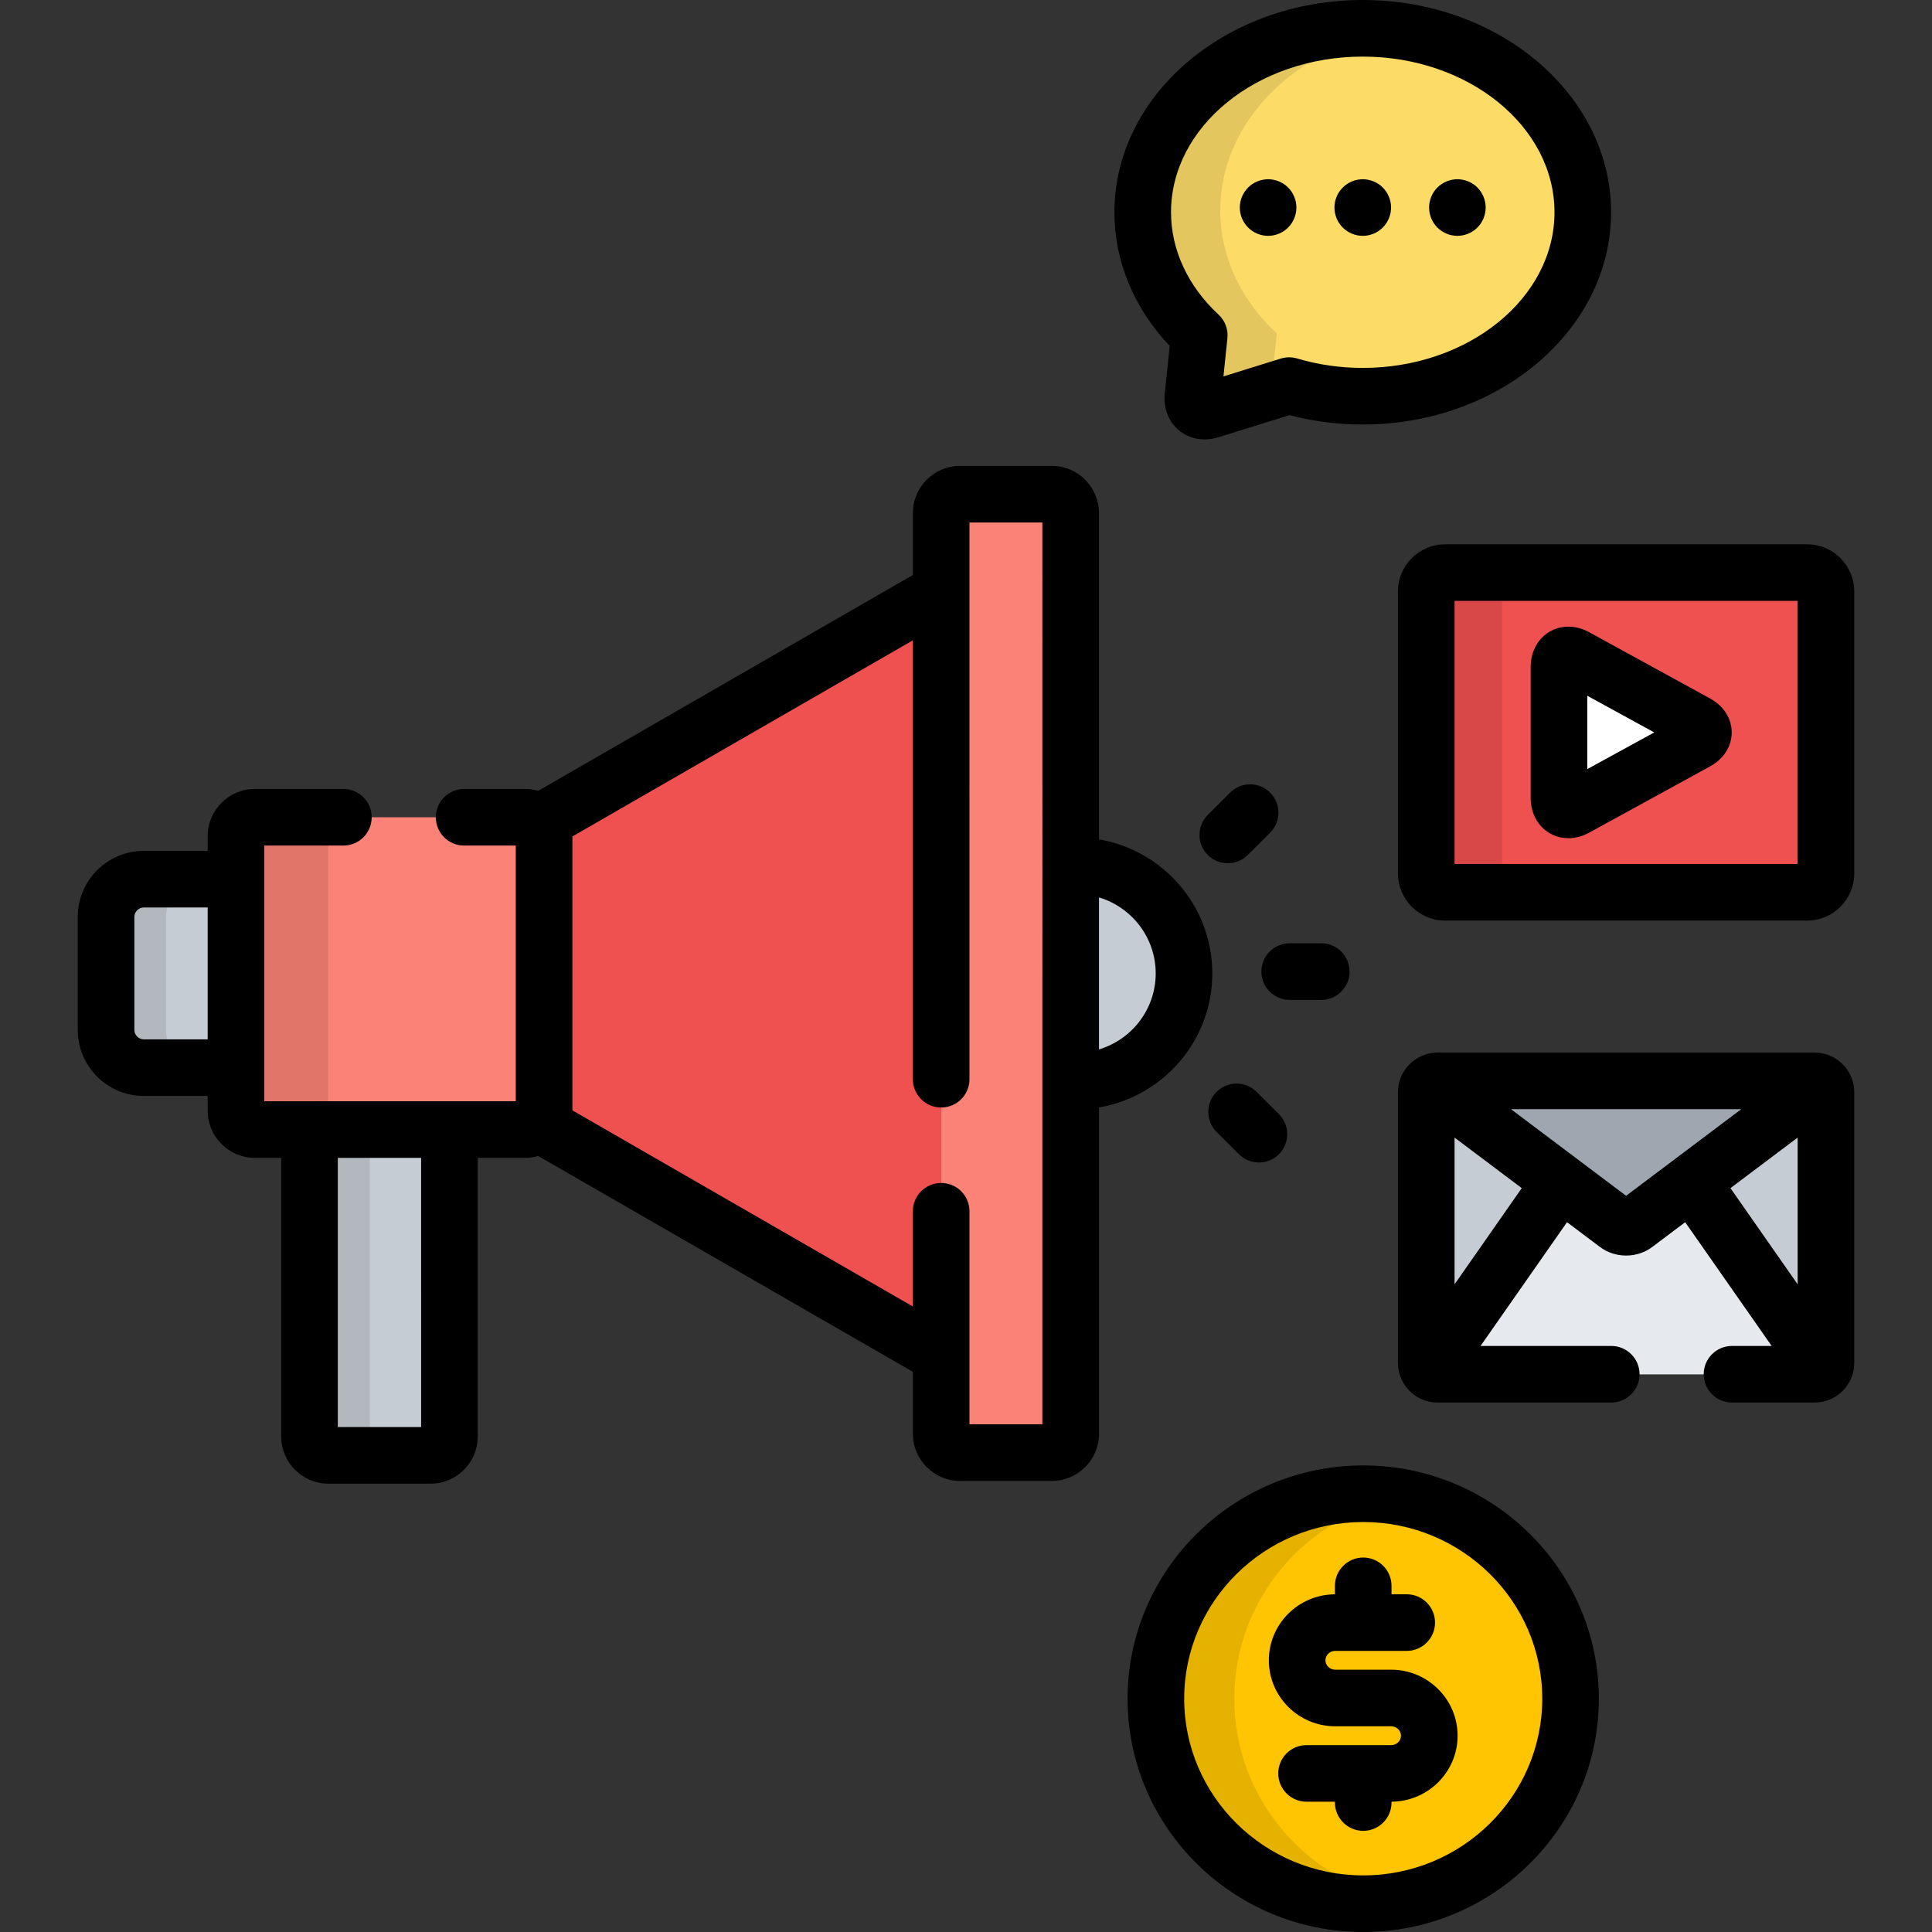 <?xml version="1.0" encoding="iso-8859-1"?>
<!-- Generator: Adobe Illustrator 19.0.0, SVG Export Plug-In . SVG Version: 6.00 Build 0)  -->
<svg version="1.1" id="Capa_1" xmlns="http://www.w3.org/2000/svg" xmlns:xlink="http://www.w3.org/1999/xlink" x="0px" y="0px"
	 viewBox="0 0 512.001 512.001" style="enable-background:new 0 0 512.001 512.001;" xml:space="preserve">
<rect x="0" y="0" width="512.001" height="512.001" fill="#333333" stroke="none"/>
<path style="fill:#C5CCD3;" d="M483.897,361.188c0,1.65-1.35,3-3,3h-99.924c-1.65,0-3-1.35-3-3v-71.744c0-1.65,1.35-3,3-3h99.924
	c1.65,0,3,1.35,3,3V361.188z"/>
<path style="fill:#E6E9ED;" d="M482.18,361.729l-33.887-48.5l-14.96,11.255c-1.318,0.992-3.477,0.992-4.795,0l-14.96-11.255
	l-33.887,48.5c-0.944,1.353-0.368,2.46,1.282,2.46h99.924C482.548,364.188,483.124,363.081,482.18,361.729z"/>
<path style="fill:#9EA7AF;" d="M481.5,288.247c1.318-0.992,1.048-1.804-0.603-1.804h-99.924c-1.65,0-1.921,0.811-0.603,1.804
	l48.167,36.237c1.318,0.992,3.477,0.992,4.795,0L481.5,288.247z"/>
<path style="fill:#EF5050;" d="M483.897,231.462c0,2.75-2.25,5-5,5h-95.924c-2.75,0-5-2.25-5-5v-74.719c0-2.75,2.25-5,5-5h95.924
	c2.75,0,5,2.25,5,5V231.462z"/>
<path style="opacity:0.1;enable-background:new    ;" d="M398.076,231.462v-74.719c0-2.75,2.25-5,5-5h-20.103c-2.75,0-5,2.25-5,5
	v74.719c0,2.75,2.25,5,5,5h20.103C400.326,236.462,398.076,234.212,398.076,231.462z"/>
<path style="fill:#FFFFFF;" d="M413.145,176.717c0-2.75,1.974-3.919,4.385-2.597l32.083,17.58c2.411,1.322,2.411,3.484,0,4.806
	l-32.083,17.579c-2.412,1.322-4.385,0.153-4.385-2.597V176.717z"/>
<ellipse style="fill:#FFC502;" cx="361.27" cy="450.181" rx="54.945" ry="54.32"/>
<path style="opacity:0.1;enable-background:new    ;" d="M327.11,450.178c0-26.487,19.179-48.535,44.551-53.34
	c-3.366-0.638-6.839-0.984-10.393-0.984c-30.345,0-54.945,24.322-54.945,54.324s24.601,54.323,54.945,54.323
	c3.555,0,7.027-0.346,10.393-0.984C346.289,498.712,327.11,476.665,327.11,450.178z"/>
<path style="fill:#FCDB67;" d="M361.145,7.501c-32.205,0-58.311,21.825-58.311,48.75c0,12.544,5.672,23.979,14.982,32.618
	l-1.678,16.16c-0.302,2.899,1.735,4.56,4.526,3.691l20.956-6.528c6.105,1.813,12.675,2.809,19.524,2.809
	c32.205,0,58.312-21.827,58.312-48.75C419.456,29.326,393.35,7.501,361.145,7.501z"/>
<g style="opacity:0.1;">
	<path d="M338.359,88.369c-9.311-8.639-14.982-20.074-14.982-32.618c0-23.497,19.885-43.107,46.352-47.719
		c-2.802-0.346-5.667-0.53-8.585-0.53c-32.205,0-58.311,21.825-58.311,48.75c0,12.544,5.672,23.979,14.982,32.618l-1.678,16.16
		c-0.302,2.899,1.735,4.56,4.526,3.691l16.104-5.016L338.359,88.369z"/>
</g>
<g>
	<path style="fill:#C5CCD3;" d="M285.175,229.427c-0.479,0-0.957,0.013-1.431,0.036v57.005c0.474,0.023,0.951,0.036,1.431,0.036
		c15.796,0,28.602-12.777,28.602-28.539C313.776,242.204,300.971,229.427,285.175,229.427z"/>
	<path style="fill:#C5CCD3;" d="M82.022,299.347v81.344c0,2.75,2.25,5,5,5h27.077c2.75,0,5-2.25,5-5v-81.344H82.022z"/>
</g>
<path style="opacity:0.1;enable-background:new    ;" d="M98.001,380.691v-81.344H82.022v81.344c0,2.75,2.25,5,5,5h15.979
	C100.251,385.691,98.001,383.441,98.001,380.691z"/>
<path style="fill:#C5CCD3;" d="M62.535,233.444c-0.936-0.292-1.93-0.45-2.959-0.45H38.104c-5.5,0-10,4.5-10,10v29.943
	c0,5.5,4.5,10,10,10h21.474c1.029,0,2.023-0.158,2.959-0.45v-49.043H62.535z"/>
<path style="opacity:0.1;enable-background:new    ;" d="M44.001,272.937v-29.943c0-5.5,4.5-10,10-10H38.104c-5.5,0-10,4.5-10,10
	v29.943c0,5.5,4.5,10,10,10h15.897C48.501,282.937,44.001,278.437,44.001,272.937z"/>
<path style="fill:#EF5050;" d="M142.794,218.14c0.86,0.899,1.397,2.11,1.397,3.444v72.762c0,1.335-0.537,2.546-1.397,3.445
	l106.628,61.424V156.716L142.794,218.14z"/>
<g>
	<path style="fill:#FB8276;" d="M283.744,379.963c0,2.75-2.25,5-5,5h-24.323c-2.75,0-5-2.25-5-5V135.968c0-2.75,2.25-5,5-5h24.323
		c2.75,0,5,2.25,5,5V379.963z"/>
	<path style="fill:#FB8276;" d="M144.191,294.347c0,2.75-2.25,5-5,5H67.536c-2.75,0-5-2.25-5-5v-72.762c0-2.75,2.25-5,5-5h71.655
		c2.75,0,5,2.25,5,5V294.347z"/>
</g>
<path style="opacity:0.1;enable-background:new    ;" d="M87.001,294.347v-72.762c0-2.75,2.25-5,5-5H67.536c-2.75,0-5,2.25-5,5
	v72.762c0,2.75,2.25,5,5,5h24.465C89.251,299.347,87.001,297.097,87.001,294.347z"/>
<path d="M478.897,144.243h-95.924c-6.893,0-12.5,5.607-12.5,12.5v74.719c0,6.893,5.607,12.5,12.5,12.5h95.924
	c6.893,0,12.5-5.607,12.5-12.5v-74.719C491.397,149.851,485.79,144.243,478.897,144.243z M476.397,228.962h-90.924v-69.719h90.924
	V228.962z"/>
<path d="M415.643,222.129c1.867,0,3.714-0.494,5.49-1.467l32.085-17.58c3.571-1.958,5.703-5.314,5.703-8.979
	c0-3.665-2.132-7.022-5.704-8.98l-32.082-17.58c-1.777-0.974-3.625-1.468-5.492-1.468c-5.699,0-9.998,4.575-9.998,10.642v34.77
	C405.645,217.555,409.942,222.129,415.643,222.129z M420.645,184.379l17.745,9.724l-17.745,9.723V184.379z"/>
<path d="M361.268,388.354c-34.433,0-62.445,27.734-62.445,61.824c0,34.089,28.013,61.823,62.445,61.823s62.444-27.734,62.444-61.823
	C423.712,416.088,395.699,388.354,361.268,388.354z M361.268,497.001c-26.161,0-47.445-21.005-47.445-46.823
	c0-25.819,21.284-46.824,47.445-46.824s47.444,21.005,47.444,46.824C408.712,475.996,387.429,497.001,361.268,497.001z"/>
<path d="M368.671,442.489h-14.808c-1.438,0-2.607-1.118-2.607-2.493c0-1.374,1.169-2.492,2.607-2.492h18.934
	c4.143,0,7.5-3.358,7.5-7.5s-3.357-7.5-7.5-7.5h-4.029v-2.238c0-4.142-3.357-7.5-7.5-7.5s-7.5,3.358-7.5,7.5v2.243
	c-9.664,0.052-17.511,7.875-17.511,17.487c0,9.646,7.898,17.493,17.607,17.493h14.808c1.438,0,2.607,1.118,2.607,2.492
	s-1.17,2.492-2.607,2.492h-22.423c-4.142,0-7.5,3.358-7.5,7.5s3.358,7.5,7.5,7.5h7.52v0.217c0,4.142,3.357,7.5,7.5,7.5
	s7.5-3.358,7.5-7.5v-0.222c9.664-0.052,17.511-7.874,17.511-17.487C386.279,450.336,378.38,442.489,368.671,442.489z"/>
<path d="M308.678,104.252c-0.348,3.344,0.605,6.456,2.685,8.763c1.997,2.215,4.794,3.435,7.877,3.435c1.21,0,2.439-0.192,3.655-0.57
	l18.841-5.869c6.281,1.652,12.799,2.489,19.409,2.489c36.289,0,65.812-25.233,65.812-56.25c0-31.016-29.522-56.25-65.812-56.25
	c-36.289,0-65.811,25.233-65.811,56.25c0,12.983,5.175,25.427,14.651,35.417L308.678,104.252z M361.145,15.001
	c28.018,0,50.812,18.504,50.812,41.25c0,22.745-22.794,41.25-50.812,41.25c-5.956,0-11.807-0.841-17.389-2.499
	c-1.426-0.423-2.946-0.413-4.366,0.029l-15.164,4.724l1.05-10.111c0.243-2.345-0.63-4.668-2.358-6.272
	c-8.115-7.529-12.584-17.161-12.584-27.12C310.333,33.505,333.128,15.001,361.145,15.001z"/>
<path d="M336.06,62.501c1.98,0,3.91-0.8,5.31-2.2c1.39-1.39,2.19-3.33,2.19-5.3s-0.8-3.91-2.19-5.3c-1.4-1.4-3.33-2.2-5.31-2.2
	c-1.97,0-3.899,0.8-5.3,2.2c-1.4,1.39-2.2,3.33-2.2,5.3s0.8,3.91,2.2,5.3C332.16,61.701,334.09,62.501,336.06,62.501z"/>
<path d="M361.141,62.501c1.98,0,3.91-0.8,5.311-2.2c1.39-1.39,2.199-3.33,2.199-5.3s-0.81-3.91-2.199-5.3
	c-1.4-1.4-3.33-2.2-5.311-2.2c-1.97,0-3.899,0.8-5.3,2.2c-1.4,1.39-2.2,3.32-2.2,5.3c0,1.97,0.8,3.91,2.2,5.3
	C357.24,61.701,359.171,62.501,361.141,62.501z"/>
<path d="M386.22,62.501c1.98,0,3.91-0.8,5.311-2.2c1.39-1.39,2.189-3.33,2.189-5.3c0-1.98-0.8-3.91-2.189-5.3
	c-1.4-1.4-3.33-2.2-5.311-2.2c-1.97,0-3.9,0.8-5.3,2.2c-1.4,1.39-2.19,3.33-2.19,5.3s0.79,3.91,2.19,5.3
	C382.319,61.701,384.25,62.501,386.22,62.501z"/>
<path d="M321.276,257.965c0-17.806-13.007-32.628-30.032-35.519v-86.479c0-6.893-5.607-12.5-12.5-12.5h-24.323
	c-6.893,0-12.5,5.607-12.5,12.5v16.413l-99.289,57.196c-1.095-0.314-2.247-0.493-3.441-0.493h-16.191c-4.143,0-7.5,3.358-7.5,7.5
	s3.357,7.5,7.5,7.5h13.69v67.762H70.036v-67.762h20.965c4.143,0,7.5-3.358,7.5-7.5s-3.357-7.5-7.5-7.5H67.536
	c-6.893,0-12.5,5.607-12.5,12.5v3.91H38.104c-9.649,0-17.5,7.85-17.5,17.5v29.943c0,9.649,7.851,17.5,17.5,17.5h16.933v3.91
	c0,6.893,5.607,12.5,12.5,12.5h6.986v73.844c0,6.892,5.607,12.5,12.5,12.5H114.1c6.893,0,12.5-5.608,12.5-12.5v-73.844h12.592
	c1.194,0,2.346-0.179,3.441-0.493l99.29,57.197v16.413c0,6.893,5.607,12.5,12.5,12.5h24.323c6.893,0,12.5-5.607,12.5-12.5v-86.478
	C308.27,290.594,321.276,275.772,321.276,257.965z M38.104,275.437c-1.355,0-2.5-1.145-2.5-2.5v-29.943c0-1.355,1.145-2.5,2.5-2.5
	h16.933v34.943H38.104z M111.6,378.191H89.522v-71.344h22.077L111.6,378.191L111.6,378.191z M276.244,377.463h-19.323v-56.462
	c0-4.142-3.357-7.5-7.5-7.5s-7.5,3.358-7.5,7.5v25.239l-90.23-51.979V221.67l90.23-51.979v116.31c0,4.142,3.357,7.5,7.5,7.5
	s7.5-3.358,7.5-7.5V138.468h19.323V377.463z M306.276,257.965c0,9.497-6.348,17.536-15.032,20.143v-40.285
	C299.929,240.43,306.276,248.469,306.276,257.965z"/>
<path d="M350.154,264.983c4.143,0,7.5-3.358,7.5-7.5s-3.357-7.5-7.5-7.5h-8.379c-4.143,0-7.5,3.358-7.5,7.5s3.357,7.5,7.5,7.5
	H350.154z"/>
<path d="M336.596,220.665c2.932-2.926,2.936-7.674,0.011-10.607c-2.926-2.933-7.675-2.936-10.606-0.011l-5.925,5.913
	c-2.932,2.926-2.936,7.674-0.011,10.606c1.465,1.468,3.387,2.202,5.308,2.202c1.917,0,3.834-0.73,5.298-2.191L336.596,220.665z"/>
<path d="M322.412,299.975l5.927,5.911c1.464,1.46,3.38,2.189,5.296,2.189c1.923,0,3.846-0.735,5.311-2.204
	c2.925-2.933,2.918-7.682-0.015-10.606l-5.927-5.911c-2.934-2.926-7.683-2.919-10.606,0.015
	C319.473,292.301,319.479,297.05,322.412,299.975z"/>
<path d="M480.897,278.944h-99.924c-5.79,0-10.5,4.71-10.5,10.5v71.744c0,5.79,4.71,10.5,10.5,10.5H427c4.143,0,7.5-3.358,7.5-7.5
	s-3.357-7.5-7.5-7.5h-34.637l22.914-32.795l8.751,6.584c2.001,1.506,4.454,2.259,6.907,2.259s4.906-0.753,6.906-2.259l8.752-6.584
	l22.915,32.795H459c-4.143,0-7.5,3.358-7.5,7.5s3.357,7.5,7.5,7.5h21.897c5.79,0,10.5-4.71,10.5-10.5v-71.744
	C491.397,283.655,486.688,278.944,480.897,278.944z M385.474,340.358v-38.887l17.81,13.398L385.474,340.358z M430.935,316.902
	l-30.516-22.957h61.031L430.935,316.902z M476.397,301.471v38.887l-17.81-25.489L476.397,301.471z"/>
<g>
</g>
<g>
</g>
<g>
</g>
<g>
</g>
<g>
</g>
<g>
</g>
<g>
</g>
<g>
</g>
<g>
</g>
<g>
</g>
<g>
</g>
<g>
</g>
<g>
</g>
<g>
</g>
<g>
</g>
</svg>
